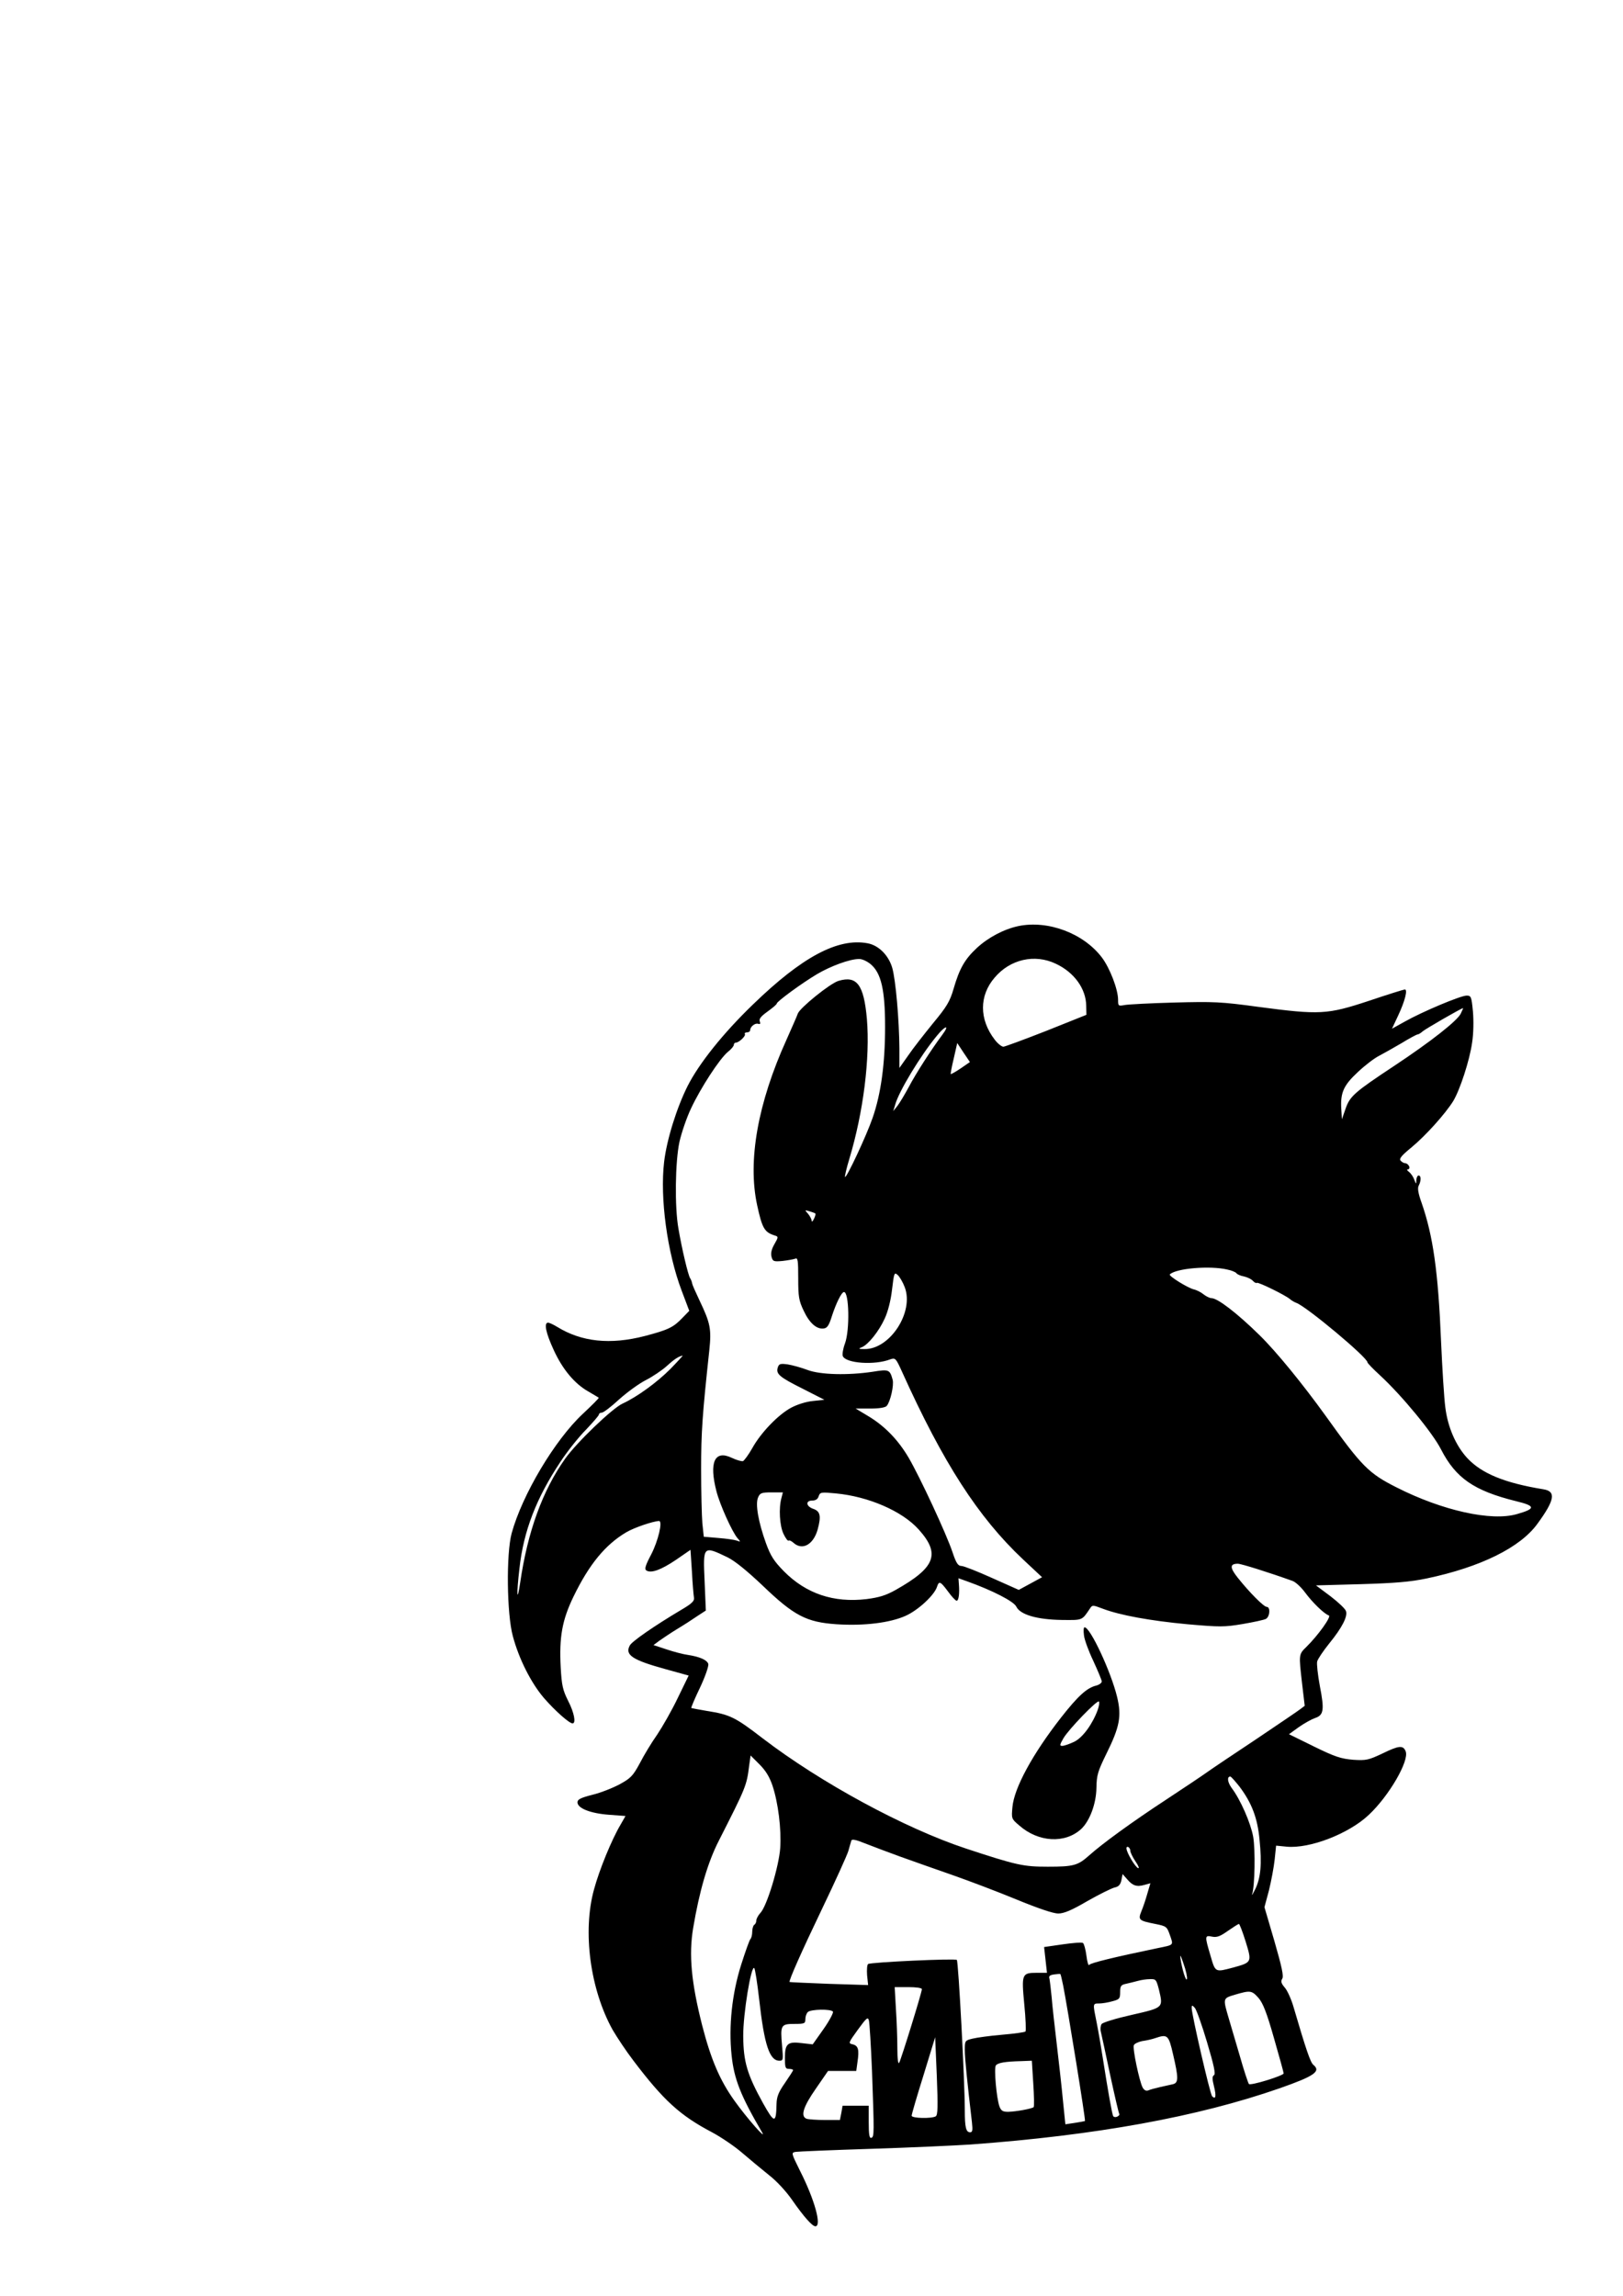 <?xml version="1.0" encoding="UTF-8" standalone="yes"?>
<svg version="1.0" xmlns="http://www.w3.org/2000/svg" width="210mm" height="297mm" viewBox="0 0 794 1123" preserveAspectRatio="xMidYMid meet">
  <g transform="translate(0,1123) scale(0.1,-0.1)" fill="#000000" stroke="none">
    <path d="M4982 6700 c-71 -15 -148 -56 -203 -107 -59 -55 -85 -100 -114 -200
-18 -62 -33 -87 -101 -169 -43 -53 -98 -123 -121 -157 l-43 -61 0 95 c-1 140
-18 336 -35 395 -18 61 -66 110 -121 120 -145 27 -321 -67 -562 -301 -146
-141 -262 -287 -318 -397 -54 -108 -102 -262 -115 -371 -21 -177 15 -444 86
-631 l37 -98 -34 -35 c-44 -46 -69 -58 -183 -88 -170 -44 -310 -29 -430 45
-18 11 -37 20 -44 20 -21 0 -11 -50 28 -134 43 -94 102 -165 170 -203 25 -15
48 -28 50 -30 2 -2 -33 -37 -78 -79 -137 -128 -296 -395 -348 -584 -27 -100
-24 -395 6 -504 30 -112 90 -230 153 -303 54 -62 123 -123 139 -123 18 0 8 53
-22 111 -26 52 -31 75 -36 162 -8 149 7 232 62 346 77 159 156 255 259 316 39
23 131 54 160 55 19 0 -4 -97 -38 -163 -29 -55 -34 -72 -24 -79 24 -15 72 3
145 52 l71 49 7 -107 c3 -59 8 -116 10 -127 3 -16 -10 -29 -63 -60 -131 -78
-241 -154 -251 -174 -25 -46 12 -71 176 -116 l112 -31 -53 -109 c-29 -61 -75
-141 -101 -180 -27 -38 -65 -101 -85 -140 -33 -61 -44 -73 -97 -102 -33 -18
-93 -42 -134 -52 -59 -15 -74 -23 -74 -37 0 -29 62 -54 154 -61 l81 -6 -24
-42 c-44 -74 -104 -221 -130 -317 -57 -206 -19 -489 91 -687 21 -36 66 -104
102 -151 147 -194 228 -268 384 -350 45 -24 111 -69 147 -100 36 -31 94 -79
130 -108 38 -29 86 -81 115 -123 57 -82 99 -129 114 -129 32 0 -3 129 -75 271
-43 87 -44 89 -22 93 13 2 179 9 370 15 190 6 409 16 485 21 615 45 1111 135
1513 275 171 60 204 83 165 115 -14 11 -37 79 -95 277 -11 40 -31 85 -44 100
-18 21 -21 31 -13 44 8 12 -2 58 -38 183 l-49 167 22 82 c11 45 24 113 28 151
l7 68 51 -5 c113 -11 305 63 403 156 99 93 198 264 180 310 -12 31 -33 29
-111 -9 -72 -34 -82 -36 -146 -32 -59 5 -88 14 -192 65 l-122 60 47 34 c27 19
63 39 80 45 43 14 47 39 24 157 -10 54 -16 108 -13 120 3 12 30 52 59 88 62
76 91 132 82 158 -3 11 -37 43 -76 73 l-71 53 219 6 c167 5 242 11 323 28 262
55 458 151 542 268 84 115 92 158 29 168 -190 31 -302 77 -373 153 -56 61 -95
151 -107 247 -6 44 -15 190 -21 325 -14 340 -39 515 -95 676 -17 47 -21 73
-14 85 12 23 12 49 -1 49 -5 0 -10 -10 -11 -22 0 -22 -1 -22 -10 2 -5 14 -17
31 -26 38 -9 6 -12 12 -5 12 6 0 9 7 6 15 -4 8 -12 15 -19 15 -7 0 -17 6 -23
13 -8 9 5 25 54 65 69 57 164 163 203 225 33 54 81 200 93 287 7 44 8 107 4
153 -7 72 -9 77 -31 77 -29 0 -215 -78 -302 -127 l-63 -35 30 64 c33 70 48
128 33 128 -5 0 -85 -25 -177 -56 -203 -67 -239 -69 -541 -29 -182 25 -219 26
-410 21 -115 -3 -225 -9 -242 -12 -32 -6 -33 -5 -33 25 0 51 -40 155 -79 207
-90 119 -264 184 -409 154z m-723 -186 c52 -43 71 -127 71 -306 0 -181 -20
-328 -61 -446 -30 -87 -128 -296 -135 -289 -2 2 7 42 21 88 69 229 102 494 86
685 -15 168 -49 213 -139 186 -41 -12 -189 -132 -199 -160 -3 -10 -28 -66 -55
-127 -141 -311 -191 -593 -144 -810 25 -115 36 -133 88 -149 16 -5 16 -8 -3
-41 -14 -24 -19 -44 -15 -61 6 -24 10 -26 54 -22 26 3 54 8 62 11 13 6 15 -7
15 -95 0 -91 3 -110 27 -160 28 -60 64 -92 99 -86 16 2 25 16 38 58 21 65 48
120 60 120 25 0 29 -184 5 -251 -10 -26 -14 -54 -11 -62 14 -36 157 -46 233
-16 24 8 27 5 56 -59 202 -448 374 -714 593 -920 l93 -87 -57 -31 -57 -31
-130 58 c-71 32 -139 59 -150 59 -17 0 -26 13 -44 67 -30 90 -160 369 -215
463 -52 88 -117 155 -199 204 l-60 36 71 0 c45 0 74 5 81 13 18 21 36 101 29
128 -14 50 -18 52 -98 39 -120 -18 -256 -15 -319 9 -29 11 -72 23 -96 27 -37
5 -43 3 -49 -15 -10 -32 8 -47 124 -105 l104 -53 -56 -6 c-33 -3 -77 -17 -107
-33 -63 -34 -148 -122 -190 -198 -18 -32 -39 -60 -45 -63 -7 -2 -32 5 -55 16
-84 40 -112 -21 -75 -164 17 -66 77 -199 103 -229 16 -18 16 -19 -3 -12 -11 4
-52 10 -91 13 l-71 6 -7 66 c-3 36 -6 156 -6 266 0 179 6 265 40 580 11 104 5
133 -47 242 -19 40 -36 78 -37 85 -1 7 -5 19 -10 26 -10 16 -40 142 -57 242
-19 107 -16 327 5 425 10 44 35 118 57 164 47 100 138 240 179 275 17 13 30
29 30 35 0 6 4 11 10 11 15 0 50 33 44 42 -3 4 2 8 10 8 9 0 16 5 16 11 0 17
24 36 39 31 10 -3 12 0 8 12 -5 12 6 25 38 48 25 18 45 35 45 39 0 10 123 100
197 144 66 39 160 74 205 74 15 1 40 -11 57 -25z m906 2 c90 -42 148 -122 149
-206 l1 -44 -195 -78 c-107 -42 -202 -77 -211 -78 -9 0 -29 16 -43 35 -76 99
-76 215 0 303 76 90 196 117 299 68z m1981 -245 c-19 -36 -146 -136 -324 -254
-195 -129 -218 -149 -239 -210 l-18 -52 -3 50 c-5 80 11 116 81 181 35 33 81
68 103 79 21 11 71 39 110 62 39 24 75 43 79 43 5 0 16 7 25 15 12 11 185 111
198 114 1 1 -4 -12 -12 -28z m-2537 -104 c-53 -71 -129 -189 -163 -254 -20
-37 -45 -79 -56 -93 l-20 -25 9 30 c18 67 126 244 204 338 43 53 65 56 26 4z
m91 -163 c-25 -17 -47 -29 -49 -28 -1 2 5 36 15 77 l17 75 31 -47 31 -46 -45
-31z m-711 -710 c2 -2 -1 -14 -7 -26 -6 -13 -11 -17 -11 -9 -1 8 -9 23 -18 34
-17 19 -17 19 7 12 14 -4 27 -9 29 -11z m2015 -274 c21 -4 42 -13 45 -18 3 -5
20 -13 38 -16 17 -4 37 -14 43 -22 7 -7 15 -12 19 -9 8 4 137 -59 161 -79 8
-7 23 -16 32 -19 50 -18 348 -267 348 -291 0 -4 28 -33 62 -64 107 -99 257
-281 298 -362 72 -140 161 -202 367 -253 96 -23 97 -37 5 -63 -125 -37 -366
17 -589 130 -137 69 -170 102 -348 351 -111 154 -241 314 -324 395 -108 106
-204 180 -234 180 -8 0 -25 8 -38 18 -13 11 -35 22 -49 25 -31 8 -124 66 -117
73 29 30 197 44 281 24z m-1578 -86 c47 -122 -73 -306 -198 -303 -28 0 -30 2
-12 9 31 12 84 78 112 140 16 34 30 89 36 142 10 83 11 86 28 71 9 -8 25 -35
34 -59z m-1146 -400 c-66 -66 -163 -137 -235 -170 -50 -23 -224 -190 -280
-269 -111 -156 -184 -358 -220 -605 -16 -107 -19 -62 -4 67 20 184 83 346 201
523 34 52 91 123 126 158 34 36 62 68 62 73 0 5 6 9 14 9 8 0 46 29 85 65 39
35 98 78 132 95 33 17 79 48 102 69 36 33 58 47 77 50 2 1 -25 -29 -60 -65z
m543 -631 c-14 -50 -9 -136 10 -176 10 -21 21 -36 25 -33 3 3 13 -1 23 -10 44
-40 98 -10 119 64 18 66 13 89 -20 101 -37 12 -41 41 -6 41 16 0 27 7 31 21 7
20 11 21 84 14 159 -15 324 -86 405 -176 108 -120 83 -186 -112 -296 -48 -27
-81 -37 -143 -45 -160 -19 -295 26 -404 136 -49 50 -65 75 -88 138 -37 103
-53 192 -38 224 9 21 17 24 66 24 l55 0 -7 -27z m-263 -291 c36 -18 95 -66
171 -138 153 -147 214 -179 361 -189 135 -9 262 7 338 41 61 27 141 101 154
142 10 30 16 28 54 -23 18 -25 37 -45 42 -45 10 0 15 34 11 82 l-2 28 42 -15
c123 -44 229 -98 241 -124 19 -39 100 -63 221 -65 105 -1 99 -4 140 57 11 17
14 16 62 -2 84 -32 232 -59 414 -76 160 -14 181 -14 270 1 53 9 104 20 114 25
20 11 23 59 4 59 -14 0 -84 70 -142 143 -39 49 -39 68 1 68 16 0 150 -42 267
-84 15 -5 43 -31 62 -57 37 -50 93 -104 116 -112 14 -5 -53 -98 -110 -154 -38
-37 -37 -37 -21 -178 l13 -110 -24 -18 c-13 -10 -112 -77 -219 -149 -107 -71
-213 -142 -235 -158 -22 -16 -112 -76 -200 -134 -165 -108 -311 -214 -378
-274 -54 -48 -75 -54 -201 -54 -120 0 -152 7 -401 89 -299 99 -709 321 -994
539 -135 104 -160 116 -273 134 -40 7 -74 13 -76 14 -2 2 17 47 43 101 25 53
43 105 40 115 -6 19 -41 35 -100 44 -22 3 -69 15 -104 27 l-64 21 28 21 c16
11 54 37 85 56 32 19 77 48 100 64 l43 28 -6 143 c-8 175 -8 175 113 117z
m219 -1116 c28 -84 44 -213 38 -305 -6 -89 -65 -285 -97 -318 -11 -12 -20 -29
-20 -37 0 -8 -4 -18 -10 -21 -5 -3 -10 -19 -10 -34 0 -15 -4 -31 -9 -36 -5 -6
-25 -62 -45 -125 -45 -142 -62 -301 -47 -443 12 -116 44 -198 149 -377 25 -44
-77 73 -134 153 -72 100 -116 203 -159 370 -53 209 -66 345 -44 476 30 179 71
321 126 428 132 260 136 268 148 367 l7 49 43 -43 c30 -30 49 -60 64 -104z
m2284 -4 c61 -81 89 -154 99 -261 12 -119 6 -186 -21 -242 -12 -24 -18 -35
-15 -24 13 42 16 215 5 280 -12 67 -62 182 -106 240 -20 28 -23 55 -6 55 4 0
23 -22 44 -48z m-1658 -344 c61 -22 175 -62 255 -90 80 -28 220 -81 312 -119
107 -44 181 -69 205 -69 28 0 66 16 143 61 58 33 117 62 132 66 20 4 29 13 34
35 l6 31 22 -25 c27 -32 47 -39 85 -28 l29 8 -15 -51 c-8 -29 -21 -67 -29 -86
-17 -42 -13 -46 68 -62 55 -11 57 -13 72 -56 17 -49 20 -46 -59 -62 -217 -45
-330 -73 -336 -82 -4 -7 -10 13 -14 45 -4 31 -12 59 -17 62 -6 4 -51 0 -100
-7 l-90 -13 7 -63 7 -63 -50 0 c-73 0 -75 -6 -61 -154 7 -69 9 -129 6 -133 -4
-4 -56 -11 -115 -16 -59 -5 -124 -14 -144 -19 -37 -9 -38 -10 -38 -56 0 -40
12 -157 35 -354 4 -38 3 -48 -9 -48 -20 0 -26 23 -26 108 0 138 -31 727 -39
735 -8 8 -419 -11 -434 -20 -5 -3 -7 -28 -5 -55 l5 -48 -191 6 c-105 4 -192 8
-193 9 -6 4 57 146 162 365 62 129 118 253 125 275 6 22 13 45 15 52 3 8 23 4
67 -14 35 -14 113 -43 173 -65z m1125 28 c0 -7 11 -30 25 -51 14 -20 20 -35
13 -33 -14 5 -56 75 -57 96 -1 7 4 10 9 7 6 -3 10 -12 10 -19z m564 -443 c31
-101 31 -102 -60 -127 -90 -24 -88 -25 -112 58 -29 97 -28 100 7 93 24 -5 40
1 78 28 26 18 51 34 54 34 3 1 18 -38 33 -86z m-287 -183 c-4 -17 -24 46 -32
101 -3 22 2 13 15 -26 12 -33 19 -66 17 -75z m-2093 -100 c25 -224 51 -300 99
-300 19 0 19 5 13 73 -9 101 -6 107 60 107 50 0 54 2 54 23 0 13 5 28 12 35
14 14 114 16 123 2 3 -5 -17 -44 -46 -85 l-53 -75 -53 6 c-70 9 -83 -3 -83
-72 0 -47 2 -54 20 -54 11 0 20 -3 20 -6 0 -3 -18 -31 -40 -63 -31 -44 -40
-67 -41 -101 -2 -98 -10 -98 -66 2 -78 141 -96 203 -97 328 -1 107 39 350 54
333 4 -4 15 -73 24 -153z m1487 69 c22 -112 111 -661 107 -664 -2 -1 -24 -5
-49 -9 l-47 -7 -12 118 c-6 65 -20 188 -30 273 -10 85 -22 189 -25 230 -4 41
-9 83 -11 92 -4 12 2 17 23 20 15 2 29 3 30 2 2 0 8 -25 14 -55z m469 -22 c21
-89 23 -87 -134 -123 -76 -17 -142 -37 -147 -45 -5 -8 -7 -25 -3 -39 3 -14 24
-108 45 -209 22 -102 42 -188 45 -192 2 -4 -3 -9 -11 -13 -8 -3 -16 -2 -19 3
-5 7 -25 119 -52 291 -8 52 -21 127 -29 167 -19 94 -20 93 13 93 15 0 44 5 65
11 34 9 37 13 37 44 0 30 4 36 28 41 15 3 41 10 57 14 17 5 44 9 61 9 29 1 31
-2 44 -52z m-1160 3 c0 -16 -101 -342 -111 -360 -5 -9 -9 18 -9 71 0 47 -3
134 -7 192 l-6 107 66 0 c40 0 67 -4 67 -10z m1647 -43 c22 -26 40 -71 76
-198 26 -90 47 -167 47 -171 0 -11 -161 -61 -170 -52 -4 5 -25 68 -45 139 -21
72 -45 153 -53 180 -30 102 -30 100 30 118 75 22 82 21 115 -16z m-252 -216
c34 -114 43 -156 34 -162 -9 -5 -9 -18 0 -54 12 -48 9 -67 -9 -49 -10 10 -100
400 -100 432 0 14 2 15 15 1 8 -8 35 -84 60 -168z m-1639 -141 c11 -307 11
-322 -3 -327 -10 -4 -13 16 -13 76 l0 81 -64 0 -64 0 -6 -35 -7 -35 -74 0
c-40 0 -80 3 -89 6 -31 12 -17 58 45 147 l60 87 69 0 69 0 6 44 c9 60 4 79
-23 86 -23 5 -22 7 25 72 43 59 49 64 54 44 3 -12 10 -123 15 -246z m1473 81
c27 -116 27 -139 -1 -146 -13 -3 -41 -9 -63 -14 -22 -5 -48 -12 -57 -16 -11
-4 -20 0 -28 14 -16 30 -50 191 -43 207 3 7 21 16 41 20 21 3 48 9 62 14 62
21 67 17 89 -79z m-1161 -303 c-20 -12 -118 -10 -118 3 0 7 26 96 58 198 l57
186 8 -189 c6 -150 5 -191 -5 -198z m477 161 c4 -60 5 -113 2 -116 -9 -8 -86
-22 -125 -23 -26 0 -34 5 -42 25 -15 40 -28 189 -18 202 10 13 45 19 124 21
l52 2 7 -111z"/>
    <path d="M5303 3231 c2 -21 23 -78 46 -126 22 -48 41 -93 41 -100 0 -7 -12
-16 -27 -20 -46 -11 -90 -52 -171 -155 -140 -179 -231 -346 -239 -440 -5 -55
-5 -57 33 -89 94 -83 224 -90 303 -18 42 39 74 124 75 202 1 62 7 81 48 165
66 133 76 185 53 280 -30 123 -131 340 -159 340 -5 0 -6 -17 -3 -39z m68 -363
c-25 -70 -74 -138 -116 -158 -23 -11 -49 -20 -58 -20 -14 0 -13 5 6 38 26 44
165 188 173 179 4 -3 1 -21 -5 -39z"/>
  </g>
</svg>